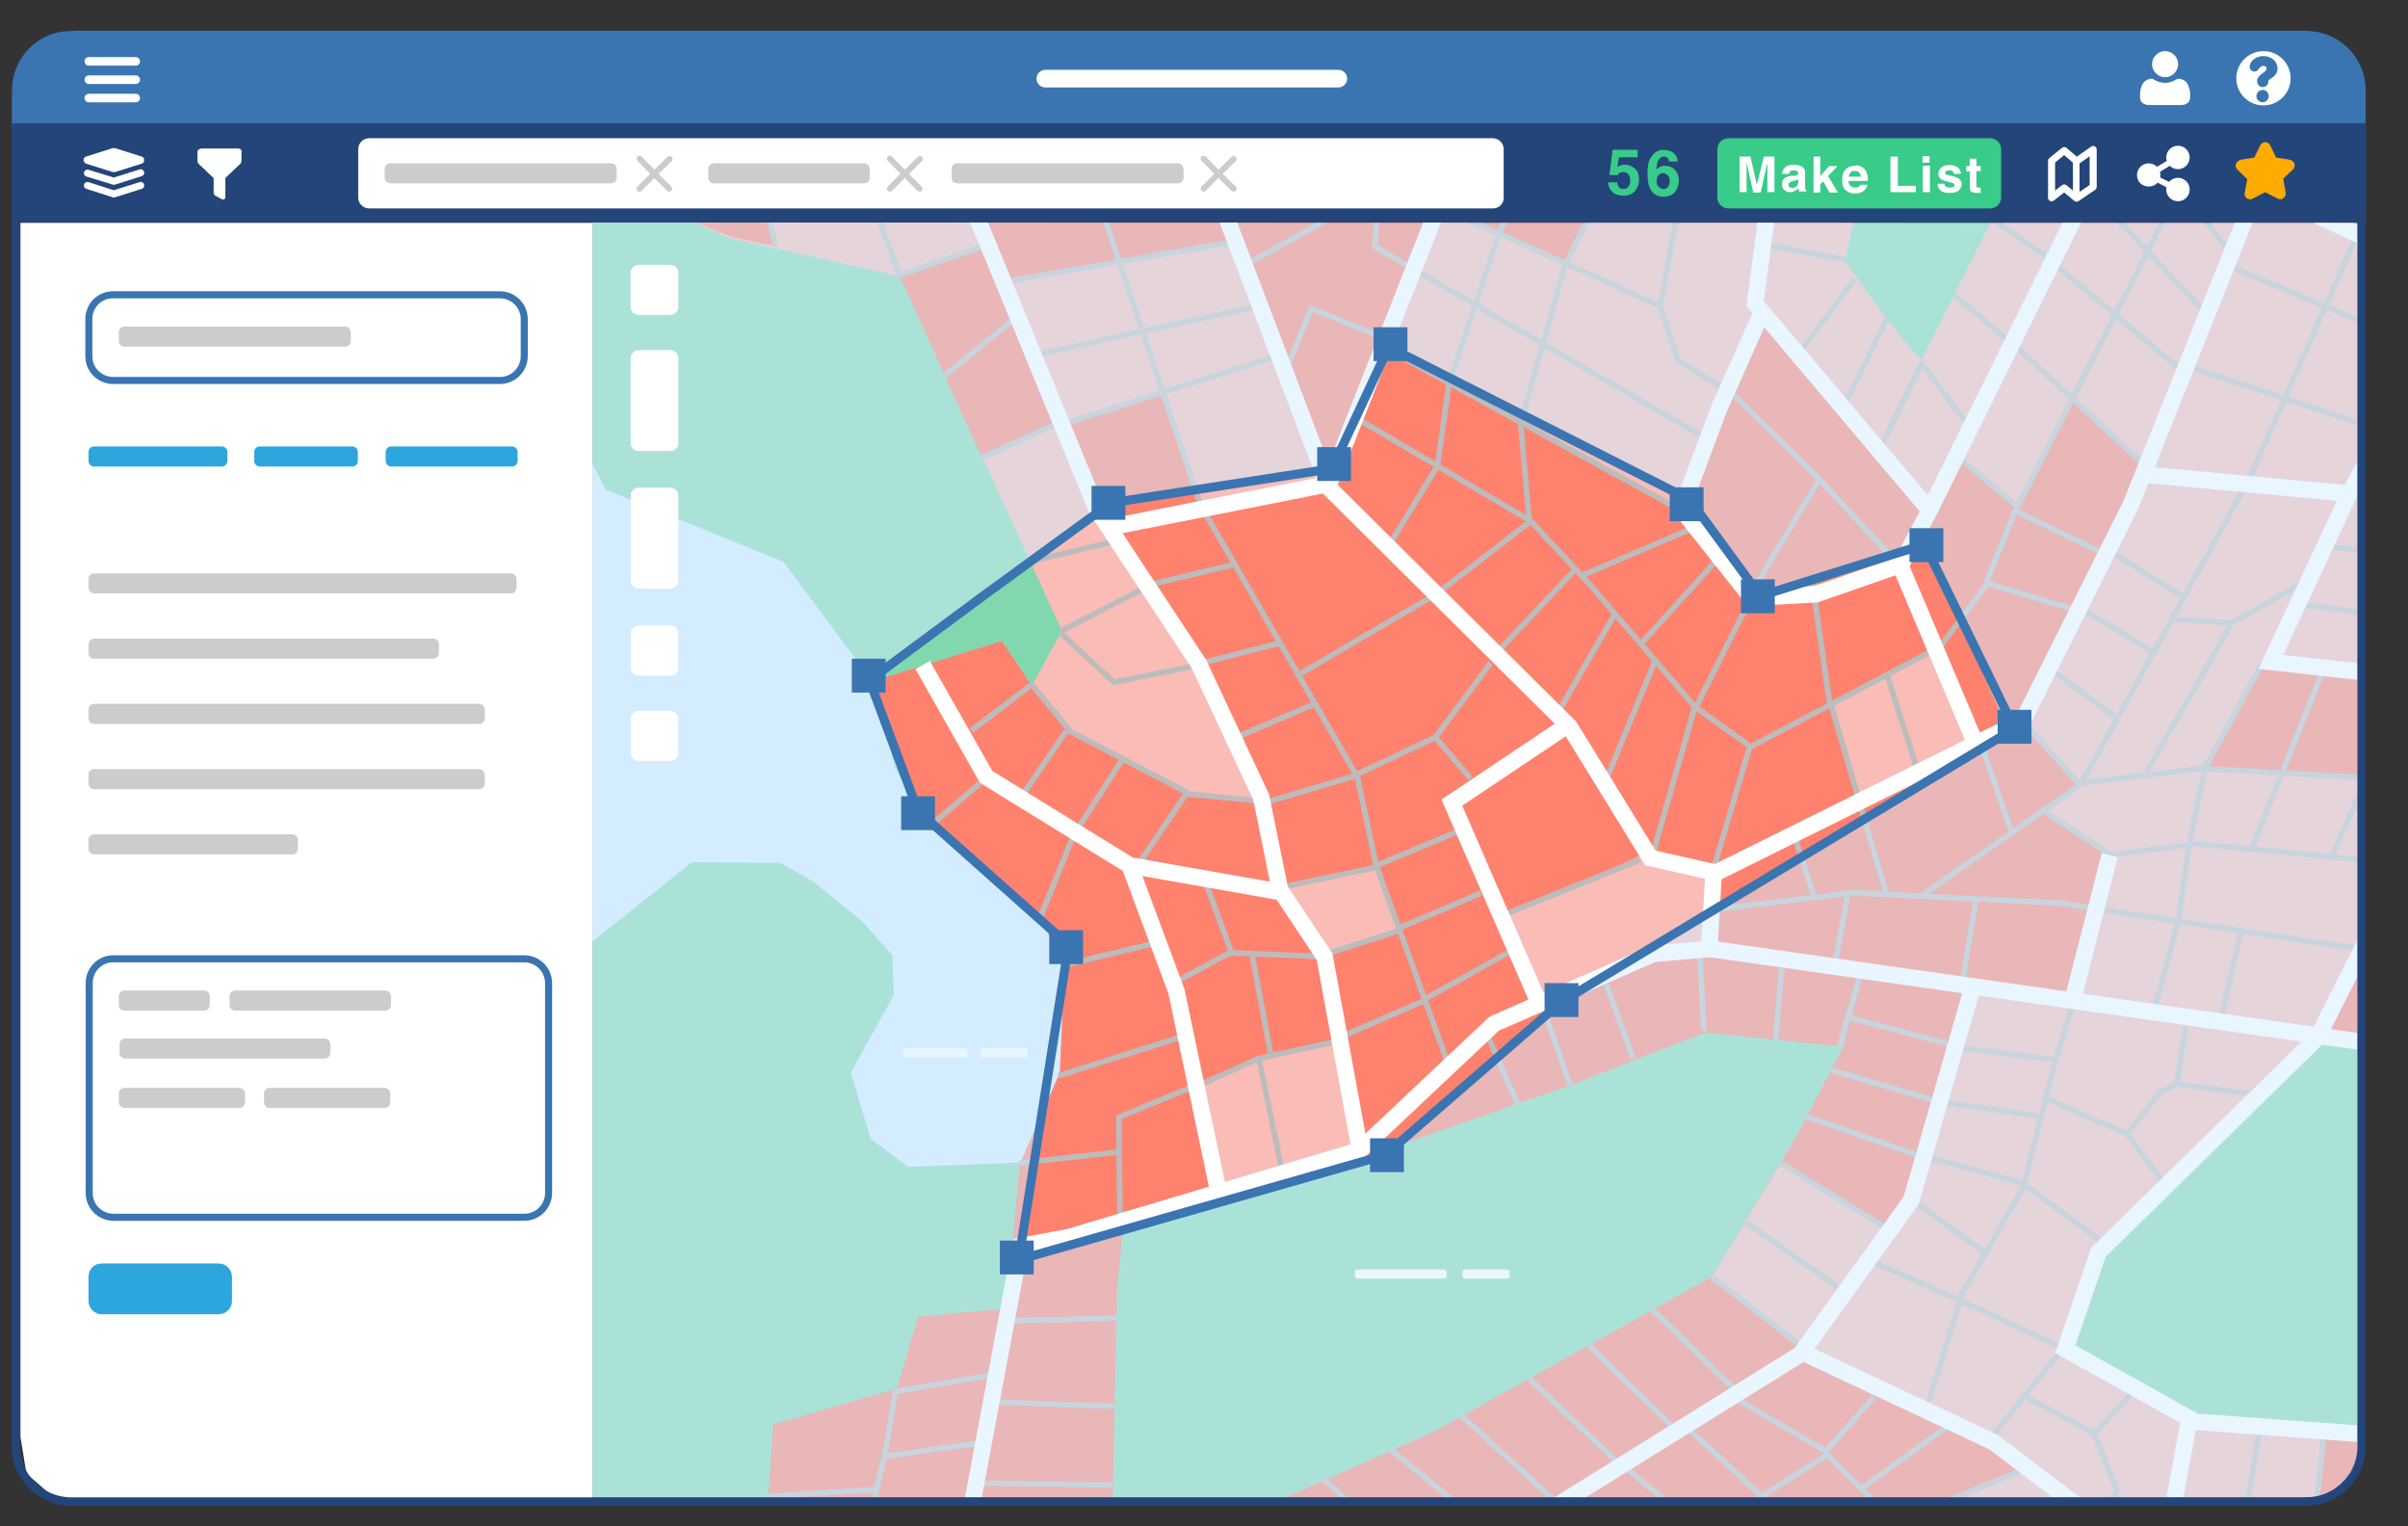 <?xml version="1.0" encoding="utf-8"?>
<!-- Generator: Adobe Illustrator 26.3.1, SVG Export Plug-In . SVG Version: 6.00 Build 0)  -->
<svg version="1.1" id="Layer_1" xmlns="http://www.w3.org/2000/svg" xmlns:xlink="http://www.w3.org/1999/xlink" x="0px" y="0px"
	 viewBox="0 0 683 432.8" style="enable-background:new 0 0 683 432.8;" xml:space="preserve">
<rect x="0" y="0" width="683" height="432.8" fill="#333333" stroke="none"/>
<style type="text/css">
	.st0{clip-path:url(#SVGID_00000132787521230729673740000006248222912025735848_);}
	.st1{fill-rule:evenodd;clip-rule:evenodd;fill:#82D8AE;}
	.st2{fill:#D4EDFF;}
	.st3{fill-rule:evenodd;clip-rule:evenodd;fill:#FFFFFF;}
	.st4{fill:#F9BCB7;}
	.st5{fill:#FF826E;}
	.st6{fill:#92D6E8;}
	.st7{fill:none;stroke:#BCBCBC;stroke-width:1.569;stroke-miterlimit:10;}
	.st8{fill-rule:evenodd;clip-rule:evenodd;fill:none;stroke:#BCBCBC;stroke-width:1.569;stroke-miterlimit:10;}
	.st9{fill:none;stroke:#FFFFFF;stroke-width:4.708;stroke-miterlimit:10;}
	.st10{fill-rule:evenodd;clip-rule:evenodd;fill:none;stroke:#FFFFFF;stroke-width:4.708;stroke-miterlimit:10;}
	.st11{fill:#AFC7EC;}
	.st12{fill:none;stroke:#24457A;stroke-width:2.348;stroke-miterlimit:10;}
	.st13{fill:#3A75B2;}
	.st14{fill:none;stroke:#3A75B2;stroke-width:2.348;stroke-miterlimit:10;}
	.st15{fill:#24457A;}
	.st16{fill:#FFFFFF;}
	.st17{fill:#FFAB00;}
	.st18{fill:none;stroke:#FFFFFF;stroke-width:2.435;stroke-linecap:round;stroke-miterlimit:10;}
	.st19{fill:none;stroke:#FFFFFF;stroke-width:5;stroke-linecap:round;stroke-linejoin:round;stroke-miterlimit:10;}
	.st20{fill:none;stroke:#FFFFFF;stroke-width:1.871;stroke-miterlimit:10;}
	.st21{fill:none;stroke:#FFFFFF;stroke-width:2;stroke-linecap:round;stroke-linejoin:round;stroke-miterlimit:10;}
	
		.st22{fill-rule:evenodd;clip-rule:evenodd;fill:none;stroke:#FFFFFF;stroke-width:2;stroke-linecap:round;stroke-linejoin:round;stroke-miterlimit:10;}
	.st23{fill-rule:evenodd;clip-rule:evenodd;fill:#2DA6DD;}
	.st24{fill-rule:evenodd;clip-rule:evenodd;fill:#CCCCCC;}
	.st25{fill-rule:evenodd;clip-rule:evenodd;fill:none;stroke:#3A75B2;stroke-width:2;stroke-miterlimit:10;}
	.st26{opacity:0.5;fill:#D4EDFF;}
	.st27{fill:none;stroke:#3A75B2;stroke-width:2.552;stroke-miterlimit:10;}
	.st28{fill:#38CB89;}
	.st29{fill:none;stroke:#CCCCCC;stroke-width:1.7;stroke-linecap:round;stroke-miterlimit:10;}
</style>
<g>
	<g id="MAP_2_">
		<defs>
			<polygon id="SVGID_1_" points="664.6,422.2 656.3,425.8 168.1,425.8 168.1,63.1 669.8,63.1 669.8,411.8 			"/>
		</defs>
		<clipPath id="SVGID_00000182514143877819004490000016974913817334032271_">
			<use xlink:href="#SVGID_1_"  style="overflow:visible;"/>
		</clipPath>
		<g style="clip-path:url(#SVGID_00000182514143877819004490000016974913817334032271_);">
			<g id="GRASS_WATER_1_">
				<g>
					<polygon class="st1" points="-96.2,655.1 906,657.5 920.3,649.3 931.4,638.2 933.5,505.1 932.4,388.4 932.4,338.6 931.4,285.2 
						774,310.5 933.5,41.5 932.4,-83.4 618.7,-81.8 -96.3,-79.4 					"/>
					<polygon class="st2" points="18.9,418.2 44.6,397.9 62.9,374.2 62.2,340.3 73.7,326.8 101.5,326.8 111.6,338.3 112.3,357.9 
						125.9,375.5 152.6,374.5 160.7,358.3 161.7,286.2 161.7,272 196.3,244.5 221.3,244.7 230.5,249.9 244.5,261.2 253.1,270.9 
						253.5,282.2 241.3,304.2 247,323 257.6,330.9 289.4,329.7 300.7,305.3 302.5,274.8 295.5,259.9 259.6,229.1 253.8,217.4 
						247.4,193.2 222.2,159.3 171.9,138.9 143.5,85.1 118.1,63.8 91.7,43.5 58.2,-14.4 21.6,-79.7 3.3,-82.4 -98.2,-82.4 
						-102.3,184.6 -96.2,346.1 -96.2,457.8 					"/>
					<path class="st3" d="M278.8,299.9L278.8,299.9L278.8,299.9L278.8,299.9h0.8l12,0h-0.8h0h0l0,0c0.4,0,0.7-0.3,0.7-0.7l0-1.2
						c0-0.4-0.3-0.7-0.7-0.7l0,0l-12,0l0,0c-0.4,0-0.7,0.3-0.7,0.7l0,1.2C278.1,299.6,278.4,299.9,278.8,299.9z"/>
					<path class="st3" d="M257,299.9L257,299.9L257,299.9L257,299.9L257,299.9l16.7,0l0,0c0,0,0,0,0,0h0l0,0c0.4,0,0.7-0.3,0.7-0.7
						V298c0-0.4-0.3-0.7-0.7-0.7v0l-16.8,0l0,0c-0.4,0-0.7,0.3-0.7,0.7l0,1.2C256.2,299.6,256.6,299.9,257,299.9z"/>
					<path class="st3" d="M415.5,362.6L415.5,362.6L415.5,362.6L415.5,362.6h0.8l12,0h-0.8c0,0,0,0,0,0h0l0,0c0.4,0,0.7-0.3,0.7-0.7
						l0-1.2c0-0.4-0.3-0.7-0.7-0.7v0l-12,0l0,0c-0.4,0-0.7,0.3-0.7,0.7l0,1.2C414.7,362.2,415.1,362.6,415.5,362.6z"/>
					<path class="st3" d="M385,362.6L385,362.6L385,362.6L385,362.6L385,362.6l24.6,0l0,0c0,0,0,0,0,0h0l0,0c0.4,0,0.7-0.3,0.7-0.7
						v-1.2c0-0.4-0.3-0.7-0.7-0.7v0l-24.6,0l0,0c-0.4,0-0.7,0.3-0.7,0.7v1.2C384.3,362.2,384.6,362.6,385,362.6z"/>
					<path class="st3" d="M748.5,357.1L748.5,357.1L748.5,357.1L748.5,357.1h0.8l14.1,0h-0.8c0,0,0,0,0,0h0l0,0
						c0.4,0,0.7-0.3,0.7-0.7l0-1.2c0-0.4-0.3-0.7-0.7-0.7v0l-14.1,0l0,0c-0.4,0-0.7,0.3-0.7,0.8l0,1.1
						C747.8,356.8,748.1,357.1,748.5,357.1z"/>
					<path class="st3" d="M709.9,357.1L709.9,357.1L709.9,357.1L709.9,357.1L709.9,357.1l32.7,0l0,0c0,0,0,0,0,0h0l0,0
						c0.4,0,0.7-0.3,0.7-0.7v-1.2c0-0.4-0.3-0.7-0.7-0.7v0l-32.7,0l0,0c-0.4,0-0.7,0.3-0.7,0.8v1.1
						C709.2,356.8,709.5,357.1,709.9,357.1z"/>
					<path class="st3" d="M848.7-12.5L848.7-12.5L848.7-12.5L848.7-12.5h0.8l14.1,0h-0.8c0,0,0,0,0,0h0l0,0c0.4,0,0.7-0.3,0.7-0.8
						l0-1.2c0-0.4-0.3-0.7-0.7-0.7v0l-14.1,0l0,0c-0.4,0-0.7,0.3-0.7,0.8l0,1.1C848-12.8,848.3-12.5,848.7-12.5z"/>
					<path class="st3" d="M804-12.5L804-12.5L804-12.5L804-12.5L804-12.5l38.8,0l0,0c0,0,0,0,0,0h0l0,0c0.4,0,0.7-0.3,0.7-0.8v-1.2
						c0-0.4-0.3-0.7-0.7-0.7v0l-38.8,0l0,0c-0.4,0-0.7,0.3-0.7,0.8v1.1C803.3-12.8,803.6-12.5,804-12.5z"/>
				</g>
			</g>
			<g>
				<polygon class="st4" points="641,54.1 657.8,10.5 723.3,-81.9 777.1,-82.4 718.2,23.2 783.9,43.5 841.7,36.4 931.8,33.7 
					930.8,88.8 832.3,87.5 757.8,96.6 698.4,80 				"/>
				<polygon class="st5" points="385.8,324.8 375.5,272.5 363.8,251.6 358.7,224.7 315.1,150.1 375,138.3 407,169.9 444.7,207 
					411.5,228.6 437.3,284.1 420.3,294.3 				"/>
				<polygon class="st4" points="363.3,251.9 390.7,245.6 397.3,264.1 376.2,270.4 				"/>
				<polygon class="st4" points="426.4,258.7 435.9,283.8 472.5,268.9 485,269.6 487,248.9 469.4,244.5 467,241.8 				"/>
				<polygon class="st5" points="410.9,228.3 426.4,260.1 465.7,242.5 465.7,238.4 460.3,232.3 450.8,217.4 444.7,205.2 				"/>
				<polygon class="st4" points="380.6,295 357.4,300.4 339.8,307.8 346.2,339 385.5,326.1 				"/>
				<polygon class="st5" points="381.1,330.3 425.8,290.7 468.9,270.4 484.1,268.4 528.3,276 522.2,296.8 483.6,292.8 446.1,307.5 
									"/>
				<polygon class="st5" points="321.5,246.9 340.8,307.2 356,300.4 379.4,295 377.3,271.6 363.1,252 				"/>
				<polygon class="st5" points="247.4,193.2 284.2,181.8 292.9,194.9 302.9,207.3 324.2,218.8 337.1,224.9 358.4,226.9 
					362.8,251.6 321.2,245.9 336.1,293.3 344.5,337.2 287.1,353.4 289.2,330.3 300.6,304.2 301.9,274 294.8,260.1 272.1,239.8 
					258.9,229 253.5,214.4 				"/>
				<polygon class="st5" points="318.6,347.6 316.8,366.4 315.1,448.6 272.4,448.6 282.3,396.1 291,353.2 				"/>
				<polygon class="st5" points="260.4,373.4 285.9,371 271.4,447.6 198.3,484.2 184.1,452.7 217.1,436.5 219.3,403.9 254.4,393.8 
									"/>
				<polygon class="st5" points="312,448 406.7,406 485.7,362 510,321.4 522.6,297.3 528.6,275.7 560.1,280.4 541.5,341.3 
					511.7,383.3 483.3,399.6 404.4,451.3 				"/>
				<polygon class="st4" points="505.3,329.5 485.3,362.7 511.7,382.6 535.4,348.4 				"/>
				<polygon class="st5" points="528.3,226.3 486.7,247.1 468.1,243.3 448.1,210 437.4,198.8 381.5,145.2 378,137.4 393.8,98.8 
					477.5,144.5 495.8,168.9 515.4,168.7 540.2,159.6 612.3,12.5 639.5,54.7 607.8,133.6 573.3,203.9 				"/>
				<polygon class="st4" points="561.1,211 544.9,219.5 527.6,226.9 519.2,199.5 550,184 				"/>
				<polygon class="st5" points="500.2,89.5 476.9,144.7 496.8,169.7 539.8,160.3 547.3,145.7 				"/>
				<polygon class="st5" points="486.2,249.1 483.6,269.4 560.8,280.1 587.7,283.6 598.4,243 580.4,230.3 589.7,222.7 574.5,204.9 
									"/>
				<polygon class="st4" points="392.6,98.7 423,22.2 509,-2.9 498.9,91.2 477.2,144.7 				"/>
				<polygon class="st5" points="422.4,22.2 408.5,59.7 444,75 457.2,49.2 502.9,52.3 497.6,85.4 522.7,117.1 535.2,90.7 
					522.5,73.9 524.2,61 535.4,15.4 566.4,3.4 553.9,-17.2 				"/>
				<polygon class="st4" points="512.6,382.6 542.5,337.5 559.3,280.6 588.2,283.6 656.8,293.3 596.3,354.7 587.2,381.1 
					601.9,391.3 620.7,401.9 613.1,444.1 563.8,407.5 				"/>
				<polygon class="st5" points="528.3,534.3 408,449 512.1,382.5 565.9,409.9 614.6,445.4 596.3,492.1 				"/>
				<polygon class="st4" points="496.5,512.6 539.6,485.8 562.2,470.9 567.9,453 538.1,431.7 575,416.5 612.6,443.6 596.3,493.3 
					527.3,533.9 				"/>
				<polygon class="st4" points="404.4,449.3 338.8,491.6 463.3,567.1 526.6,535.3 				"/>
				<polygon class="st5" points="471.4,496.7 433.2,519.7 490.1,555.6 526.6,533.3 				"/>
				<polygon class="st5" points="252.1,545.4 402.7,450.7 272.8,448.3 199,484.5 245,545.4 				"/>
				<polygon class="st4" points="271.4,484.2 221.7,511.6 245.3,545.1 252.8,544.4 305.9,510.9 				"/>
				<polygon class="st4" points="292.7,194.4 303.9,207.3 336.1,225.2 358.1,228 342.5,189.4 314.4,146.9 272.8,53 176.6,34.3 
					190.9,60.4 206.8,67.5 255.2,78.3 301.2,178.9 				"/>
				<polygon class="st5" points="300.5,119.6 278.5,129.8 255.2,78.3 281.2,69.9 				"/>
				<polygon class="st5" points="213,40.9 220.1,69.9 207.9,67.3 191.2,60.7 178,37.1 				"/>
				<polygon class="st5" points="273.9,53.1 314.6,150.6 377,138.9 343.5,46.5 				"/>
				<polygon class="st4" points="341.5,143.7 329.3,112.3 301.9,120.7 287,79.7 314.7,75 350.9,68.9 376,136.9 				"/>
				<polygon class="st4" points="573.3,204.9 608.9,133.9 665.7,140.6 644.7,188 705.7,195.5 657.6,294 588.2,282.4 599,242.8 
					580.1,230 589.9,222.5 				"/>
				<polygon class="st5" points="641.5,187.5 625.1,217.6 662,220.5 692.6,222.2 706.7,195.5 				"/>
				<polygon class="st5" points="658.3,295.3 708.7,195.5 760.8,197.8 709.4,301.7 				"/>
				<polygon class="st6" points="760.8,196.8 734.4,251.6 766.4,254.2 793.8,197.3 				"/>
				<polygon class="st4" points="830.4,197.8 793.3,198.3 767.9,251.1 733.4,249.6 711.1,302.4 777.1,309.5 				"/>
				<polygon class="st4" points="608.2,134.5 640,54.3 698.2,80.7 666.1,140 				"/>
				<polygon class="st4" points="756.8,96.6 697.5,80 645.1,187 707,194.8 				"/>
				<polygon class="st5" points="666.4,141 729.4,146.7 756.1,96.3 698.6,78.7 				"/>
				<polygon class="st5" points="343,47.3 377.3,136.4 422.4,22.2 				"/>
				<polygon class="st4" points="423.7,20.1 343,47 381.1,-82.4 460.3,-79.9 				"/>
				<polygon class="st4" points="343.5,46.5 272.4,53.1 254.1,-79.9 380.1,-80.6 				"/>
				<polygon class="st4" points="459.8,-79.4 535.4,-79.4 510,-6.3 423.2,21.7 				"/>
				<polygon class="st4" points="253.6,-78.9 102.3,-79.4 180,34.9 273.4,53.1 				"/>
				<polygon class="st5" points="448.6,-53.5 412,-55.5 384.1,33.3 421.7,22.7 				"/>
				<polygon class="st5" points="311,-4.2 266.3,-0.7 261.8,-37.2 313,-37.2 				"/>
				<polygon class="st5" points="214,41.5 181,-34.7 156.2,-80.4 102.3,-79.4 180,36.9 				"/>
				<polygon class="st5" points="231.8,5.4 238.9,46 272.9,52.6 264.3,-0.7 				"/>
				<polygon class="st4" points="706,195.5 756.1,97.3 815,90.5 761.5,197.5 				"/>
				<polygon class="st4" points="588.7,-26.1 511.6,-5.8 536.4,-81.9 637.5,-79.9 				"/>
				<polygon class="st4" points="639.5,52.6 589.2,-25.6 640,-82.4 720.2,-81.4 657.3,10 				"/>
				<polygon class="st6" points="611.6,-52 564.9,-52.5 576.5,-81.4 640,-82.4 				"/>
				<polygon class="st5" points="718.2,23.2 733.9,-5.3 674.5,-13.9 657.8,10.5 				"/>
				<polygon class="st5" points="811.3,89.2 839,36.4 781.9,43.2 756.4,97 				"/>
				<polygon class="st6" points="464.3,10 475.2,-27.3 440,-21.8 423,22.2 				"/>
				<polygon class="st4" points="829.9,197.3 882.2,89.7 843.6,86.6 814.1,90.2 762.9,197.3 				"/>
				<polygon class="st5" points="863.1,127.8 827.9,127.4 814.3,156.2 847.5,158.9 				"/>
				<polygon class="st4" points="861,134.9 882.2,89.7 908.1,90.5 931.8,90.2 930.8,195.5 871.5,196.5 880,154.2 				"/>
				<polygon class="st5" points="831.9,195.8 863.1,128.8 895.9,129.5 871.9,194.4 				"/>
				<polygon class="st4" points="777.1,309.9 832.3,196.1 932.1,196.8 933.5,285.2 				"/>
				<polygon class="st5" points="932.4,237.4 888.4,239.1 883,265.6 793.3,276.4 777.4,309.9 932.4,285.5 				"/>
				<polygon class="st4" points="251.1,544.8 340.2,491.8 464.3,568.5 650.7,657.3 438.4,657.3 335.1,592.8 292,582.9 194.2,619.5 
					139.4,580.9 				"/>
				<polygon class="st5" points="463.7,566.8 429.5,592.8 466,615.2 508.3,587.8 				"/>
				<polygon class="st4" points="217.1,436.5 184.1,452.7 198.3,484.2 240.6,464.2 				"/>
				<polygon class="st5" points="184.8,452.7 90.3,462.5 92.7,497 198,483.5 				"/>
				<polygon class="st4" points="200.3,484.5 -98.2,518.3 -99.2,653.4 246.5,545.1 				"/>
				<polygon class="st5" points="273.8,531.6 248.4,545.1 291.7,583 317.8,567.4 				"/>
				<polygon class="st5" points="188.1,539.5 165.1,546.5 149.9,526.5 100.1,537.3 138.4,580.1 201.3,558.8 				"/>
				<polygon class="st5" points="-23.4,564.1 -38,511.6 93.4,496.7 110,532.9 				"/>
				<polygon class="st4" points="613.9,445.3 595,494 463,567.8 655.2,657.1 902.3,656.5 919.9,651 930.1,636.2 932.1,416.8 
					931.4,326.8 891.5,363.3 773.7,413.4 622.1,404 				"/>
				<polygon class="st5" points="772.3,414.1 659.3,407.3 655.9,431.7 759.5,441.9 758.1,473 844.8,445.3 836.2,417.4 902.3,394.5 
					889.5,364.7 				"/>
				<polygon class="st6" points="619.7,571.5 603.4,594.9 659.3,618.2 676.6,593.8 				"/>
				<polygon class="st5" points="672.5,507.5 662.3,541 757.8,560.3 760.8,523.8 				"/>
				<polygon class="st6" points="842.1,526.8 845.1,491.3 930.4,495.3 933.5,533.9 				"/>
				<polygon class="st6" points="1.3,618.2 -11.9,593.8 -46.4,610.1 -33.2,631.4 				"/>
				<path class="st4" d="M588.6-25.9L511.4-6.3l-12.9,91l49.1,59.9l7.9-15l16.2,14l16.5-30.7l19.5,19l31.9-78L588.6-25.9z
					 M545.1,102c-6.5-5.6-21.7-27.9-21.7-27.9l11.8-58.4l31.8-12.2l17.4,20.3L545.1,102z"/>
			</g>
			<g id="PERSELS_1_">
				<line class="st7" x1="497.7" y1="512.1" x2="560.6" y2="472.3"/>
				<polyline class="st7" points="592.6,431 567.7,453 538.1,431.7 				"/>
				<polyline class="st7" points="562.3,470.4 567.6,452.8 600.7,474.3 				"/>
				<line class="st7" x1="580.9" y1="441.5" x2="606.8" y2="459.6"/>
				<g>
					<line class="st7" x1="374.7" y1="271" x2="397.2" y2="263.8"/>
					<line class="st7" x1="363.5" y1="251.6" x2="391.1" y2="245.8"/>
					<line class="st7" x1="381.4" y1="293.6" x2="404.1" y2="283.7"/>
					<polyline class="st7" points="375.7,271.3 348.8,270.2 332.9,278.8 					"/>
					<line class="st7" x1="360.6" y1="299.9" x2="355.1" y2="270.5"/>
					<line class="st7" x1="356.4" y1="300.3" x2="379.2" y2="295.3"/>
					<line class="st7" x1="338.6" y1="308.4" x2="356.7" y2="300.3"/>
					<line class="st7" x1="322.7" y1="245.4" x2="336.5" y2="225"/>
					<line class="st7" x1="294.7" y1="261.1" x2="304.5" y2="236.9"/>
					<line class="st7" x1="328.4" y1="267.3" x2="302.2" y2="273.6"/>
					<line class="st7" x1="335.2" y1="294" x2="300.2" y2="305.1"/>
					<polyline class="st7" points="289.2,329.8 317.4,326.7 317.4,316.8 337.8,308.4 					"/>
					<line class="st7" x1="317.4" y1="326.4" x2="317.7" y2="345.8"/>
					<line class="st7" x1="342.3" y1="251.1" x2="349.6" y2="271"/>
					<line class="st7" x1="357.2" y1="300.8" x2="363.5" y2="331.4"/>
					<line class="st7" x1="422.4" y1="294.7" x2="430.4" y2="313"/>
					<line class="st7" x1="438" y1="286.8" x2="445.3" y2="307.6"/>
					<line class="st7" x1="455.6" y1="279.1" x2="463.2" y2="300.3"/>
					<line class="st7" x1="483.3" y1="292.3" x2="482.2" y2="271.8"/>
					<line class="st7" x1="503.6" y1="294.8" x2="505.4" y2="274.4"/>
					<line class="st7" x1="521.8" y1="296.6" x2="527.3" y2="277.4"/>
					<polygon class="st8" points="-89.1,654.8 929.5,654.8 929.6,-79.3 -89.1,-79.3 					"/>
					<line class="st7" x1="285.5" y1="374.6" x2="316.9" y2="373.8"/>
					<line class="st7" x1="281.7" y1="397.6" x2="316" y2="398.8"/>
					<line class="st7" x1="282.4" y1="389.7" x2="254.1" y2="394.6"/>
					<line class="st7" x1="277.9" y1="420.6" x2="315.5" y2="421.1"/>
					<polyline class="st7" points="278.4,409.1 250.9,413 254.1,394.1 					"/>
					<line class="st7" x1="248.4" y1="422.4" x2="217.9" y2="424.3"/>
					<line class="st7" x1="250.9" y1="412.8" x2="238.9" y2="463"/>
					<g>
						<line class="st7" x1="509.8" y1="380.9" x2="485.8" y2="362.3"/>
						<line class="st7" x1="521.3" y1="365" x2="495.2" y2="346.6"/>
						<line class="st7" x1="533.9" y1="347.6" x2="505.2" y2="329.9"/>
						<line class="st7" x1="543.3" y1="327.4" x2="512.4" y2="316.7"/>
						<line class="st7" x1="547.9" y1="311.9" x2="519.6" y2="303.5"/>
						<line class="st7" x1="552.4" y1="296" x2="524.3" y2="288.5"/>
						<line class="st7" x1="556.9" y1="297.3" x2="583.7" y2="300.6"/>
						<line class="st7" x1="552.5" y1="312.8" x2="579.1" y2="316.6"/>
						<polyline class="st7" points="548,328.5 573.7,335.5 596.2,352.2 						"/>
						<line class="st7" x1="544.1" y1="341.5" x2="563" y2="355.2"/>
						<polyline class="st7" points="532.3,358.3 555.9,368.8 554,375 552,381.6 547.1,397.4 						"/>
						<polyline class="st7" points="493.6,397.3 517.9,411.6 531.5,396.1 						"/>
						<line class="st7" x1="479.3" y1="405.6" x2="519" y2="442"/>
						<line class="st7" x1="461.6" y1="416.6" x2="570.6" y2="506.1"/>
						<line class="st7" x1="445" y1="426.2" x2="554.7" y2="516.9"/>
						<line class="st7" x1="429" y1="437.2" x2="475.8" y2="474"/>
						<line class="st7" x1="517.5" y1="411.8" x2="537.6" y2="431.7"/>
						<line class="st7" x1="552.8" y1="404.2" x2="528.1" y2="422"/>
						<line class="st7" x1="574.8" y1="416.4" x2="537.6" y2="431.7"/>
						<line class="st7" x1="583.8" y1="384" x2="565.4" y2="406.9"/>
						<polyline class="st7" points="574,395.8 594,406.5 600.5,422.8 595.8,430.1 						"/>
						<line class="st7" x1="594.2" y1="406.4" x2="605.2" y2="394.4"/>
						<polyline class="st7" points="587.7,285.4 583.1,300.4 577.4,322.8 573.8,336.9 555,369.5 						"/>
						<polyline class="st7" points="580.1,311.4 603.3,321.6 612.7,309.6 617.6,307.5 638.3,310.2 657.9,293.3 620.4,288.2 
							617.3,307.8 						"/>
						<line class="st7" x1="603.3" y1="321.6" x2="614.1" y2="336.1"/>
						<line class="st7" x1="585.8" y1="382.6" x2="555.9" y2="368.8"/>
						<line class="st7" x1="492.2" y1="394.2" x2="468.7" y2="371.4"/>
						<line class="st7" x1="474.6" y1="404.8" x2="450.7" y2="381.6"/>
						<line class="st7" x1="458.7" y1="414.6" x2="433.8" y2="391"/>
						<line class="st7" x1="440.6" y1="425.2" x2="414.4" y2="401.4"/>
						<line class="st7" x1="424.7" y1="435.9" x2="394.5" y2="411.1"/>
						<line class="st7" x1="405.7" y1="447.1" x2="375.1" y2="419.1"/>
					</g>
					<g>
						<line class="st7" x1="486" y1="247.6" x2="485.2" y2="268.8"/>
						<line class="st7" x1="485.4" y1="258" x2="524.6" y2="253.3"/>
						<line class="st7" x1="524.2" y1="253.1" x2="584.2" y2="256.1"/>
						<line class="st7" x1="584" y1="256.1" x2="669.2" y2="269.1"/>
						<line class="st7" x1="520.5" y1="273.2" x2="524.2" y2="253.1"/>
						<line class="st7" x1="556.8" y1="277.1" x2="560.5" y2="254.9"/>
						<line class="st7" x1="588" y1="282.2" x2="593.7" y2="257.3"/>
						<line class="st7" x1="514.4" y1="253.9" x2="509.1" y2="237.4"/>
						<line class="st7" x1="535" y1="253.3" x2="527.7" y2="228.6"/>
						<line class="st7" x1="545.2" y1="253.9" x2="590.1" y2="222.5"/>
						<line class="st7" x1="590.1" y1="222.7" x2="636.4" y2="138.6"/>
						<line class="st7" x1="570.5" y1="235.7" x2="561.7" y2="210.4"/>
						<line class="st7" x1="589.7" y1="222.3" x2="573.8" y2="204.7"/>
						<line class="st7" x1="600.4" y1="203.6" x2="581.9" y2="190"/>
						<line class="st7" x1="610.6" y1="184.8" x2="590.7" y2="172.7"/>
						<line class="st7" x1="618.9" y1="169" x2="598" y2="156"/>
						<line class="st7" x1="579.7" y1="230" x2="599.5" y2="242.9"/>
						<line class="st7" x1="593.7" y1="257.3" x2="598.8" y2="242.5"/>
						<line class="st7" x1="598.8" y1="242.4" x2="620.7" y2="239.6"/>
						<line class="st7" x1="589.7" y1="222.1" x2="625.3" y2="217.8"/>
					</g>
					<g>
						<polyline class="st7" points="452.9,167.9 434.1,147.7 384.6,118.5 						"/>
						<line class="st7" x1="452.6" y1="167.7" x2="480.9" y2="200.6"/>
						<line class="st7" x1="480.9" y1="200.6" x2="496.8" y2="211.9"/>
						<line class="st7" x1="496.3" y1="211.9" x2="549.9" y2="183.6"/>
						<line class="st7" x1="549.9" y1="183.9" x2="563.5" y2="165.8"/>
						<line class="st7" x1="563.2" y1="165.6" x2="571.6" y2="144.9"/>
						<line class="st7" x1="486.1" y1="246.1" x2="496.5" y2="211.1"/>
						<line class="st7" x1="480.6" y1="200.9" x2="468.8" y2="242.2"/>
						<line class="st7" x1="455.5" y1="221.3" x2="469.3" y2="187.8"/>
						<line class="st7" x1="442.4" y1="201.2" x2="457.8" y2="174.5"/>
						<line class="st7" x1="424.9" y1="184.7" x2="446.6" y2="161.7"/>
						<line class="st7" x1="407.4" y1="168.5" x2="433.8" y2="148.1"/>
						<line class="st7" x1="527.1" y1="226.3" x2="519.3" y2="199.6"/>
						<line class="st7" x1="559.8" y1="210.1" x2="549.6" y2="183.6"/>
						<line class="st7" x1="562.7" y1="165.1" x2="589.4" y2="173.2"/>
						<line class="st7" x1="496.8" y1="169.2" x2="481.1" y2="200.4"/>
						<line class="st7" x1="514.6" y1="169" x2="519" y2="199.8"/>
						<line class="st7" x1="535.3" y1="191.6" x2="544" y2="218.8"/>
						<line class="st7" x1="538.9" y1="160.1" x2="549.4" y2="184.2"/>
						<line class="st7" x1="487.4" y1="158.3" x2="465.9" y2="182.1"/>
						<line class="st7" x1="480.6" y1="149.6" x2="448.7" y2="163.2"/>
					</g>
					<line class="st7" x1="496.4" y1="168.6" x2="516" y2="136"/>
					<polyline class="st7" points="538.1,159.7 516,135.9 491.1,111.3 					"/>
					<line class="st7" x1="465.2" y1="243.8" x2="426.4" y2="259.5"/>
					<g>
						<line class="st7" x1="384.6" y1="219.7" x2="341.2" y2="144.4"/>
						<line class="st7" x1="351.4" y1="208.8" x2="373.4" y2="199.4"/>
						<line class="st7" x1="363.2" y1="182.3" x2="341.8" y2="187.8"/>
						<line class="st7" x1="349.6" y1="160.2" x2="326.9" y2="165.6"/>
						<line class="st7" x1="357.7" y1="227.2" x2="336.3" y2="225.1"/>
						<line class="st7" x1="275.5" y1="207.2" x2="292.7" y2="194.1"/>
						<line class="st7" x1="278" y1="222.1" x2="264.7" y2="233.5"/>
						<line class="st7" x1="292.5" y1="193.9" x2="303.9" y2="207.8"/>
						<line class="st7" x1="303.5" y1="207.4" x2="336.7" y2="224.7"/>
						<line class="st7" x1="302.5" y1="207.2" x2="289.6" y2="226.1"/>
						<line class="st7" x1="318.4" y1="215.3" x2="305.1" y2="235.9"/>
						<line class="st7" x1="340" y1="188.6" x2="315.4" y2="193.6"/>
						<line class="st7" x1="316.1" y1="193.7" x2="301" y2="179.6"/>
						<line class="st7" x1="326.5" y1="165.8" x2="300.8" y2="179"/>
						<line class="st7" x1="316.1" y1="153.5" x2="292.4" y2="159.2"/>
					</g>
					<line class="st7" x1="410.8" y1="301.9" x2="390.4" y2="245.6"/>
					<line class="st7" x1="390.4" y1="245.9" x2="384.9" y2="219.7"/>
					<line class="st7" x1="384.5" y1="220" x2="358.8" y2="227.6"/>
					<line class="st7" x1="427.7" y1="270.2" x2="404" y2="283.4"/>
					<line class="st7" x1="396.5" y1="263.3" x2="420" y2="253.3"/>
					<line class="st7" x1="389.8" y1="245.7" x2="412.8" y2="236.1"/>
					<line class="st7" x1="384.9" y1="219.6" x2="407.3" y2="209"/>
					<line class="st7" x1="406.9" y1="208.8" x2="417.1" y2="220.8"/>
					<line class="st7" x1="422.8" y1="188" x2="407.2" y2="209"/>
					<line class="st7" x1="368.4" y1="191.3" x2="407.5" y2="168.4"/>
				</g>
				<line class="st7" x1="246.7" y1="433.5" x2="272.8" y2="429.4"/>
				<polyline class="st7" points="518.5,412.4 467.7,444.6 378.5,516.6 				"/>
				<polyline class="st7" points="388.4,461 508,544.5 488.2,554.1 364.3,476.2 				"/>
				<line class="st7" x1="472.2" y1="496.5" x2="409" y2="534.3"/>
				<polyline class="st7" points="341.2,488.9 313,467.1 315.3,448.8 				"/>
				<polyline class="st7" points="272.9,447.5 295.5,477.7 313,467.1 				"/>
				<polyline class="st7" points="324.2,499.8 295.8,478.2 271.9,485.9 				"/>
				<line class="st7" x1="243.7" y1="499.3" x2="200.8" y2="444"/>
				<line class="st7" x1="197.5" y1="483.6" x2="184.3" y2="452.9"/>
				<line class="st7" x1="167.3" y1="486.6" x2="162.2" y2="455.1"/>
				<line class="st7" x1="142.4" y1="490.2" x2="139.7" y2="457.7"/>
				<line class="st7" x1="119.9" y1="494.5" x2="117.8" y2="460"/>
				<line class="st7" x1="268.6" y1="485.1" x2="221.1" y2="511"/>
				<line class="st7" x1="285.6" y1="496.3" x2="233.6" y2="529.3"/>
				<line class="st7" x1="249.3" y1="495.5" x2="284.1" y2="523.7"/>
				<line class="st7" x1="605" y1="466.6" x2="759.3" y2="494.2"/>
				<line class="st7" x1="653.2" y1="451.8" x2="641.8" y2="501.6"/>
				<line class="st7" x1="618.9" y1="497.3" x2="632.6" y2="448.3"/>
				<line class="st7" x1="675.5" y1="455.9" x2="666.2" y2="506.2"/>
				<line class="st7" x1="697.9" y1="460.2" x2="690.3" y2="510.2"/>
				<line class="st7" x1="719.7" y1="465.3" x2="712.6" y2="513.5"/>
				<line class="st7" x1="739.3" y1="467.8" x2="736.7" y2="518.1"/>
				<polyline class="st7" points="672.8,508.2 649.1,581.6 626.8,572.7 649.7,503.9 627.3,498.3 600.1,561.2 572.7,550.8 611.1,497 
									"/>
				<line class="st7" x1="556" y1="517.1" x2="662.6" y2="540.7"/>
				<polyline class="st7" points="621,403.4 641,404.9 633.9,447.3 654,452.9 659.3,406.1 681.4,408.4 677.6,456.9 700.2,461 
					707.5,409.7 736.2,411.5 729.1,466.6 758.3,472.7 761.9,413.8 				"/>
				<line class="st7" x1="617.9" y1="427.5" x2="759.6" y2="441.7"/>
				<polyline class="st7" points="610.8,287.3 617.8,261.2 621,239.1 625.3,218 641.5,188.3 				"/>
				<polyline class="st7" points="621,239.1 681.1,244.9 693.1,221.8 625.3,218 				"/>
				<line class="st7" x1="629.8" y1="289.4" x2="635.9" y2="263.2"/>
				<polyline class="st7" points="638.7,240.6 659,189.9 683.7,192.1 661.3,243.2 				"/>
				<polyline class="st7" points="616.1,175.6 632.9,176.7 652.4,165.7 				"/>
				<polyline class="st7" points="632.9,176.7 623,194.4 608.8,218.8 				"/>
				<polyline class="st7" points="596.6,156.9 571.6,144.9 627.6,35 639.8,53.5 632.9,72.1 603.2,33.5 				"/>
				<line class="st7" x1="625.8" y1="89.1" x2="593" y2="54"/>
				<polyline class="st7" points="581.9,74.1 618.7,105.1 610.3,125.4 608.3,132 570.7,97.2 				"/>
				<polyline class="st7" points="535.2,15.7 530.3,-10.2 553.9,-16.5 566.6,3.5 595.8,-13.1 604.3,-0.5 584.5,23.8 600.9,33.7 
					592.3,53.1 576.2,39.4 				"/>
				<polyline class="st7" points="561.3,114.5 558,120.3 545.1,103.2 				"/>
				<line class="st7" x1="505.7" y1="22.6" x2="532.9" y2="25.6"/>
				<polyline class="st7" points="528.3,47 503.9,44.4 501.2,69.6 523.5,73.6 				"/>
				<polyline class="st7" points="535.2,90.3 523.2,115 510.8,99.5 526,79.2 				"/>
				<line class="st7" x1="533.4" y1="126.9" x2="545.4" y2="102.4"/>
				<line class="st7" x1="581.1" y1="73.3" x2="565.2" y2="62.1"/>
				<line class="st7" x1="569.4" y1="96.4" x2="554.5" y2="83.9"/>
				<line class="st7" x1="554.5" y1="128.9" x2="572" y2="143.4"/>
				<polyline class="st7" points="621.2,104.1 676.1,122.3 688.2,99 632.1,75.4 642,53.3 668.7,66.2 637.2,137.6 				"/>
				<polyline class="st7" points="672.5,191 726,88 755.8,96.8 749.2,111 689.9,97.1 682,112.5 679.8,115.6 740,128.3 731.2,147.4 
					667.1,140.8 659.8,155 724.1,161.1 714.5,179.9 651.8,171.2 				"/>
				<polyline class="st7" points="394,154.6 407.7,132.2 411,108.9 425,67 445,15.5 466.4,9.1 457.2,48.7 444,74.9 431.3,120 
					433.8,148.1 				"/>
				<polyline class="st7" points="392,98.2 476.8,144.7 484.9,124.9 401.1,76.4 407.2,58.1 470.9,86.8 476,102.3 489.7,110.7 
					499.1,88.3 502.4,51.3 477.5,50.7 470.9,86.8 				"/>
				<polyline class="st7" points="457.2,48.7 477.5,50.7 488.2,2.8 509.3,-3.3 505.5,25.6 418.1,37.3 				"/>
				<polyline class="st7" points="387.2,34.3 391.2,54.6 389.9,69.9 401.1,76.4 392.6,95.9 371.9,87.5 364.5,105.7 353.7,74.9 
					391.2,54 				"/>
				<polyline class="st7" points="284.3,80 350.3,68.5 341.5,47.2 309.3,49.9 341.1,145 376,137.2 366.2,108.1 362.1,101 
					300.5,120.6 293.4,100.7 358.1,86.5 				"/>
				<line class="st7" x1="300.9" y1="119.6" x2="278.5" y2="129.8"/>
				<polyline class="st7" points="273.4,52.3 213.2,42.5 220,69.5 				"/>
				<polyline class="st7" points="243.7,47.2 255.2,78 279.9,69.5 289,89.5 268,106.4 				"/>
				<polyline class="st7" points="231.5,5.2 265.3,-0.9 268.7,22.8 235.2,24.5 238.9,45.5 213.2,39.7 181.4,-33.4 155,-82.4 
					253.5,-82.8 261.9,-20.2 228.1,-15.4 235.5,24.9 				"/>
				<line class="st7" x1="160.7" y1="5.2" x2="232.5" y2="5.2"/>
				<polyline class="st7" points="396,-5.9 431.2,-1.5 439,-22.9 365.5,-28.6 373.6,-58.7 449.8,-52.7 459.6,-82.8 420.3,-83.1 
					383.4,34.3 				"/>
				<line class="st7" x1="358.4" y1="-8.7" x2="397" y2="-6.3"/>
				<line class="st7" x1="352.3" y1="16.4" x2="390.5" y2="11.3"/>
				<polyline class="st7" points="465,6.2 474.8,-27.3 439,-22.9 423.4,19.4 442.3,15.4 478.9,-84.5 537.4,-84.1 510.7,-6.6 
					489,0.1 513.8,-89.5 				"/>
				<line class="st7" x1="519.2" y1="-32.7" x2="474.8" y2="-27.3"/>
				<polyline class="st7" points="274.8,52.3 268.7,22.8 350.9,17.4 342.5,44.5 309,47.9 314.7,-83.1 				"/>
				<polyline class="st7" points="267,-0.9 357,-8 366.2,-38.1 262.3,-36.7 				"/>
			</g>
			<g id="STREETS_1_">
				<polyline class="st9" points="405.4,449.4 526.3,533.9 680.6,593.8 931.9,625.4 				"/>
				<polyline class="st9" points="240.6,463.9 387.2,567.4 527.3,653.8 				"/>
				<line class="st9" x1="657.3" y1="294.3" x2="756.8" y2="96.3"/>
				<polyline class="st9" points="639,52.6 697.9,80 756.8,96.3 				"/>
				<line class="st9" x1="777.1" y1="310.5" x2="881.7" y2="88.2"/>
				<polyline class="st9" points="756.3,96.5 832.9,87.1 935.5,89.2 				"/>
				<polyline class="st9" points="273.4,52.6 179,34.3 139.4,-25.6 99.8,-82.4 				"/>
				<line class="st9" x1="407.5" y1="449.7" x2="271.4" y2="447.6"/>
				<line class="st9" x1="620.7" y1="404" x2="613.6" y2="442.5"/>
				<line class="st9" x1="757.8" y1="473" x2="933.5" y2="417.2"/>
				<polyline class="st9" points="758.8,472 759.8,522.8 933.5,533.9 				"/>
				<polyline class="st9" points="612.6,443.6 595.3,493.3 759.8,522.8 				"/>
				<line class="st9" x1="595.3" y1="493.3" x2="526.3" y2="533.9"/>
				<polyline class="st9" points="338.4,491.3 462.3,567.4 528.3,533.9 				"/>
				<polyline class="st9" points="464,566.1 401.5,613.9 392.2,628.4 				"/>
				<line class="st9" x1="653.2" y1="655.8" x2="463.3" y2="566.4"/>
				<polyline class="st9" points="706,195.8 772,196.8 933.5,195.8 				"/>
				<polyline class="st9" points="607.5,134.5 666.4,140 698.9,79 				"/>
				<polyline class="st9" points="708,194.8 644.1,187.7 666.3,140.1 				"/>
				<polyline class="st9" points="320.4,245.4 333.7,281.2 345.7,338.5 				"/>
				<polyline class="st9" points="559.7,279.2 542.1,340.4 510.7,384 253.1,544.1 -104.3,652.7 				"/>
				<polyline class="st10" points="511.5,383.6 565.5,409 611.5,444 758.8,472 				"/>
				<polyline class="st9" points="659.3,292.3 595.2,355.1 585.8,382.6 622.7,403.2 772,414.1 889.8,363.3 941.6,317.6 				"/>
				<line class="st9" x1="588.1" y1="282.8" x2="598.4" y2="242.5"/>
				<polyline class="st9" points="720.9,-80.7 657.3,11 604.4,143.1 573.8,204.3 486.7,247.5 468.1,243.3 445.2,206.1 377,138.4 
					342.5,47.5 380.3,-81.2 				"/>
				<polyline class="st10" points="536.2,-81.4 510,-5.3 497.8,86.1 547.3,144.7 539.2,160.1 515.1,168.5 496.8,169.5 476.9,144.4 
					487.7,115.6 499.9,88.2 				"/>
				<polyline class="st9" points="363.5,254.5 357.7,226 340,188.2 311,144.3 273.4,52.6 253.6,-81.2 				"/>
				<polyline class="st9" points="938.5,284.1 775.1,310.5 485.2,269.1 468.9,270.5 423.8,290.3 385.7,326.2 303.3,350.8 
					289.4,353.4 271.7,448.2 198.3,484.2 -107.3,518.7 				"/>
				<polyline class="st9" points="385.5,324.8 375.7,271.3 363.5,253 320.4,245.4 279.7,220.3 261.7,188.6 				"/>
				<line class="st9" x1="486.1" y1="246.9" x2="484.8" y2="268.9"/>
				<polyline class="st9" points="436.1,283.5 411.8,227.6 444.2,205.9 				"/>
				<line class="st9" x1="539.1" y1="160.6" x2="559.8" y2="209.6"/>
				<polyline class="st9" points="595.5,492.9 519.2,443.5 460.1,486 				"/>
				<line class="st9" x1="198.3" y1="483.2" x2="246.8" y2="545.1"/>
				<polyline class="st9" points="218.6,510.6 -23.1,564.4 -110.4,622.3 				"/>
				<line class="st9" x1="-39.3" y1="510.6" x2="-23.1" y2="564.4"/>
				<line class="st9" x1="710.1" y1="300.4" x2="815.7" y2="88.2"/>
				<polyline class="st9" points="460.5,-82.2 424.7,16.1 377,137.2 315.4,149.4 				"/>
				<polyline class="st9" points="510,-5.3 588.2,-25.6 639.7,-81.4 				"/>
				<line class="st9" x1="513.1" y1="-6.3" x2="343.5" y2="46.5"/>
				<line class="st9" x1="588.2" y1="-25.6" x2="639" y2="52.6"/>
				<line class="st9" x1="272.4" y1="52.6" x2="343.5" y2="46.5"/>
				<line class="st9" x1="537.6" y1="430.7" x2="519.3" y2="443.4"/>
				<line class="st9" x1="547.3" y1="144.7" x2="613.1" y2="11.7"/>
			</g>
		</g>
	</g>
	<g id="BROWSER_1_">
		<g>
			<path class="st11" d="M462.4,434.5c0,0.1,0.1,0.2,0.1,0.3C462,434.6,462,434.5,462.4,434.5"/>
			<path class="st11" d="M172.4,433.1C172.4,433.1,172.4,433.1,172.4,433.1C172.4,433.1,172.4,433.2,172.4,433.1
				C172.4,433.1,172.4,433.1,172.4,433.1"/>
			<path class="st12" d="M669.8,25.6v384.5c0,8.6-7,15.7-15.7,15.7H20.2c-8.6,0-15.7-7-15.7-15.7V25.6c0-7.6,5.4-14,12.7-15.4
				c1-0.2,2-0.3,3-0.3h633.9c1,0,2,0.1,3,0.3C664.4,11.7,669.8,18,669.8,25.6z"/>
		</g>
		<path class="st13" d="M669.8,25.6v10.5H4.6V25.6c0-7.6,5.4-14,12.7-15.4h639.9C664.4,11.7,669.8,18,669.8,25.6"/>
		<path class="st14" d="M669.8,25.6v10.5H4.6V25.6c0-7.6,5.4-14,12.7-15.4l3.9-0.3l632.1,0c0,0,1.4,0,1.9,0.1
			c1.1,0.1,2.1,0.3,2.1,0.3C664.4,11.7,669.8,18,669.8,25.6z"/>
		<rect x="4.6" y="36.2" class="st15" width="665.3" height="25.8"/>
		<rect x="4.6" y="36.1" class="st12" width="665.3" height="25.8"/>
		<path class="st3" d="M621.2,27.5c0,0.7-0.2,1.3-0.7,1.7c-0.5,0.4-1.1,0.6-2,0.6h-8.8c-0.8,0-1.5-0.2-2-0.6c-0.5-0.4-0.7-1-0.7-1.7
			c0-0.3,0-0.6,0-0.9c0-0.3,0.1-0.6,0.1-1c0.1-0.3,0.2-0.7,0.3-1c0.1-0.3,0.2-0.6,0.4-0.9c0.2-0.3,0.4-0.5,0.6-0.7
			c0.2-0.2,0.5-0.3,0.9-0.5c0.3-0.1,0.7-0.2,1.1-0.2c0.1,0,0.2,0.1,0.4,0.2c0.2,0.1,0.5,0.3,0.8,0.4c0.3,0.2,0.6,0.3,1.1,0.4
			c0.4,0.1,0.9,0.2,1.4,0.2c0.5,0,0.9-0.1,1.4-0.2c0.5-0.1,0.8-0.3,1.1-0.4c0.3-0.2,0.5-0.3,0.8-0.4c0.2-0.1,0.4-0.2,0.4-0.2
			c0.4,0,0.8,0.1,1.1,0.2c0.3,0.1,0.6,0.3,0.9,0.5c0.2,0.2,0.5,0.4,0.6,0.7c0.2,0.3,0.3,0.6,0.4,0.9c0.1,0.3,0.2,0.6,0.3,1
			c0.1,0.3,0.1,0.7,0.1,1C621.2,26.9,621.2,27.2,621.2,27.5 M617.8,18.2c0,1-0.4,1.9-1.1,2.6c-0.7,0.7-1.6,1.1-2.6,1.1
			c-1,0-1.9-0.4-2.6-1.1c-0.7-0.7-1.1-1.6-1.1-2.6c0-1,0.4-1.9,1.1-2.6c0.7-0.7,1.6-1.1,2.6-1.1c1,0,1.9,0.4,2.6,1.1
			C617.4,16.3,617.8,17.1,617.8,18.2"/>
		<g>
			<polygon class="st16" points="617.3,54.5 607.8,49.7 617.3,44 618.1,45.4 611.2,49.6 618.1,53 			"/>
			<path class="st3" d="M615.4,47c-1.3-1.3-1.3-3.4,0-4.7c1.3-1.3,3.4-1.3,4.7,0c1.3,1.3,1.3,3.4,0,4.7
				C618.8,48.3,616.7,48.3,615.4,47"/>
			<path class="st3" d="M615.4,56.1c-1.3-1.3-1.3-3.4,0-4.7c1.3-1.3,3.4-1.3,4.7,0c1.3,1.3,1.3,3.4,0,4.7
				C618.8,57.4,616.7,57.4,615.4,56.1"/>
			<path class="st3" d="M607.1,52c-1.3-1.3-1.3-3.4,0-4.7c1.3-1.3,3.4-1.3,4.7,0c1.3,1.3,1.3,3.4,0,4.7
				C610.5,53.2,608.4,53.2,607.1,52"/>
		</g>
		<path class="st17" d="M634.2,46.5c-0.2,0.6,0,1.2,0.4,1.6l2.8,2.7l-0.7,3.9c-0.2,0.9,0.4,1.7,1.3,1.8c0.3,0.1,0.7,0,1-0.2l3.5-1.8
			l3.5,1.8c0.2,0.1,0.5,0.2,0.7,0.2c0.9,0,1.6-0.7,1.6-1.6c0-0.1,0-0.2,0-0.3l-0.7-3.9l2.8-2.7c0.6-0.6,0.6-1.6,0-2.2
			c-0.2-0.2-0.6-0.4-0.9-0.5l-3.9-0.6l-1.7-3.5l0,0c-0.4-0.8-1.3-1.1-2.1-0.7c-0.3,0.2-0.6,0.4-0.7,0.7l-1.7,3.5l-3.9,0.6
			C634.8,45.6,634.4,46,634.2,46.5z"/>
		<path class="st3" d="M642,14.5c-4.2,0-7.7,3.4-7.7,7.7c0,4.2,3.4,7.7,7.7,7.7c4.2,0,7.7-3.4,7.7-7.7C649.7,18,646.3,14.5,642,14.5
			z M641.8,29c-1,0-1.8-0.8-1.8-1.7c0-1,0.8-1.8,1.8-1.8c1,0,1.7,0.8,1.7,1.8C643.5,28.2,642.7,29,641.8,29z M643.4,23.1
			c0,0.9-0.7,1.6-1.6,1.6c-0.9,0-1.6-0.7-1.6-1.7c0-1.9,2.7-2.4,2.7-3.6c0-0.5-0.4-0.7-0.9-0.7c-1.4,0-1.2,1.6-2.5,1.6
			c-1.1,0-1.4-0.9-1.4-1.5c0-1.1,1.4-2.9,3.9-2.9c2.2,0,4,1.5,4,3.5C645.9,22.1,643.4,22.1,643.4,23.1z"/>
		<g>
			<line class="st18" x1="25.2" y1="17.4" x2="38.5" y2="17.4"/>
			<line class="st18" x1="25.2" y1="22.6" x2="38.5" y2="22.6"/>
			<line class="st18" x1="25.2" y1="27.8" x2="38.5" y2="27.8"/>
		</g>
		<path class="st16" d="M68.6,43.2c0,0,0-0.6-0.4-0.9c-0.4-0.2-0.9-0.2-0.9-0.2h-10c0,0-0.5,0-0.9,0.3C56,42.6,56,43.1,56,43.1v2.2
			c0,0,0,0.5,0.1,0.8c0.2,0.4,0.5,0.6,0.5,0.6l4,3.8v3.9c0,0,0,0.4,0.1,0.7c0.2,0.3,0.4,0.4,0.4,0.4l1.8,1c0,0,0.4,0.2,0.7,0
			c0.3-0.2,0.3-0.5,0.3-0.5v-5.5h0l4-3.8c0,0,0.4-0.3,0.5-0.6c0.1-0.3,0.1-0.8,0.1-0.8V43.2z"/>
		<line class="st19" x1="296.5" y1="22.3" x2="379.6" y2="22.3"/>
		<g>
			<line class="st20" x1="588.9" y1="46.1" x2="588.9" y2="55.6"/>
			<polygon class="st21" points="581.9,45.6 585.5,42.7 589,45.7 593.7,42.4 593.7,53 589,56.2 585.5,53.3 581.9,56.1 			"/>
		</g>
		<g>
			<path class="st16" d="M40.2,44.4L32.6,42C32.4,42,32.2,42,32,42l-7.6,2.4c-0.4,0.1-0.7,0.5-0.7,1c0,0.4,0.3,0.8,0.7,1l7.6,2.4
				c0.1,0,0.2,0,0.3,0c0.1,0,0.2,0,0.3,0l7.6-2.4c0.4-0.1,0.7-0.5,0.7-1C40.9,44.9,40.6,44.5,40.2,44.4z"/>
			<polyline class="st22" points="24.8,49.1 32.3,51.4 39.9,49 			"/>
			<polyline class="st22" points="24.8,52.6 32.3,55 39.9,52.6 			"/>
		</g>
		<g>
			<g>
				<g>
					<polygon class="st16" points="168.1,425.4 15.8,425.1 7.5,417.9 5.8,407.5 5.8,63.2 168.1,63.2 					"/>
				</g>
				<g>
					<path class="st23" d="M62.9,126.6L62.9,126.6L62.9,126.6L62.9,126.6L62.9,126.6H26.7l0,0c0,0,0,0,0,0h0v0
						c-0.9,0-1.6,0.7-1.6,1.6v2.5c0,0.9,0.7,1.6,1.6,1.6v0h36.2v0c0.9,0,1.6-0.7,1.6-1.6v-2.5C64.5,127.3,63.8,126.6,62.9,126.6z"/>
					<path class="st23" d="M99.9,126.6L99.9,126.6L99.9,126.6L99.9,126.6L99.9,126.6H73.7l0,0c0,0,0,0,0,0h0v0
						c-0.9,0-1.6,0.7-1.6,1.6v2.5c0,0.9,0.7,1.6,1.6,1.6v0h26.2v0c0.9,0,1.6-0.7,1.6-1.6v-2.5C101.5,127.3,100.8,126.6,99.9,126.6z"
						/>
					<path class="st23" d="M145.2,126.6L145.2,126.6L145.2,126.6L145.2,126.6L145.2,126.6H111l0,0c0,0,0,0,0,0h0v0
						c-0.9,0-1.6,0.7-1.6,1.6v2.5c0,0.9,0.7,1.6,1.6,1.6v0h34.2v0c0.9,0,1.6-0.7,1.6-1.6v-2.5C146.8,127.3,146.1,126.6,145.2,126.6z
						"/>
				</g>
				<path class="st24" d="M144.9,162.6L144.9,162.6L144.9,162.6L144.9,162.6L144.9,162.6H26.7l0,0c0,0,0,0,0,0h0v0
					c-0.9,0-1.6,0.7-1.6,1.6v2.5c0,0.9,0.7,1.6,1.6,1.6v0h118.2v0c0.9,0,1.6-0.7,1.6-1.6v-2.5C146.5,163.3,145.8,162.6,144.9,162.6z
					"/>
				<path class="st24" d="M122.9,181.1L122.9,181.1L122.9,181.1L122.9,181.1L122.9,181.1H26.7l0,0c0,0,0,0,0,0h0v0
					c-0.9,0-1.6,0.7-1.6,1.6v2.5c0,0.9,0.7,1.6,1.6,1.6v0h96.2v0c0.9,0,1.6-0.7,1.6-1.6v-2.5C124.5,181.8,123.8,181.1,122.9,181.1z"
					/>
				<path class="st24" d="M135.9,199.6L135.9,199.6L135.9,199.6L135.9,199.6L135.9,199.6H26.7l0,0c0,0,0,0,0,0h0v0
					c-0.9,0-1.6,0.7-1.6,1.6v2.5c0,0.9,0.7,1.6,1.6,1.6v0h109.2v0c0.9,0,1.6-0.7,1.6-1.6v-2.5C137.5,200.3,136.8,199.6,135.9,199.6z
					"/>
				<path class="st24" d="M135.9,218.1L135.9,218.1L135.9,218.1L135.9,218.1L135.9,218.1H26.7l0,0c0,0,0,0,0,0h0v0
					c-0.9,0-1.6,0.7-1.6,1.6v2.5c0,0.9,0.7,1.6,1.6,1.6v0h109.2v0c0.9,0,1.6-0.7,1.6-1.6v-2.5C137.5,218.8,136.8,218.1,135.9,218.1z
					"/>
				<path class="st24" d="M82.9,236.6L82.9,236.6L82.9,236.6L82.9,236.6L82.9,236.6H26.7l0,0c0,0,0,0,0,0h0v0
					c-0.9,0-1.6,0.7-1.6,1.6v2.5c0,0.9,0.7,1.6,1.6,1.6v0h56.2v0c0.9,0,1.6-0.7,1.6-1.6v-2.5C84.5,237.3,83.8,236.6,82.9,236.6z"/>
			</g>
			<g>
				<path class="st25" d="M141.8,83.6c3.8,0,6.9,3.1,6.9,6.9V101c0,3.8-3.1,6.9-6.9,6.9l-37.8,0H32v0c-3.8-0.1-6.8-3.1-6.8-6.9V90.5
					c0-3.8,3-6.9,6.8-6.9v0H141.8z"/>
				<path class="st24" d="M97.8,92.6L97.8,92.6L97.8,92.6L97.8,92.6L97.8,92.6H35.3l0,0c0,0,0,0,0,0h0l0,0c-0.9,0-1.6,0.7-1.6,1.6
					v2.5c0,0.9,0.7,1.6,1.6,1.6v0h62.6v0c0.9,0,1.6-0.7,1.6-1.6v-2.5C99.4,93.3,98.7,92.6,97.8,92.6z"/>
			</g>
			<path class="st23" d="M62,358.3L62,358.3L62,358.3L62,358.3L62,358.3H28.9l0,0c0,0,0,0,0,0h-0.1v0c-2.1,0-3.7,1.7-3.7,3.8v6.8
				c0,2.1,1.7,3.8,3.7,3.8v0H62v0c2.1,0,3.8-1.7,3.8-3.8v-6.8C65.8,360,64.1,358.3,62,358.3z"/>
			<g>
				<path class="st25" d="M148.7,271.9c3.8,0,6.9,3.1,6.9,6.9v59.5c0,3.8-3.1,6.9-6.9,6.9l-44.6,0h-72v0c-3.8-0.1-6.8-3.1-6.8-6.9
					v-59.5c0-3.8,3-6.9,6.8-6.9v0H148.7z"/>
				<path class="st24" d="M57.9,280.9L57.9,280.9L57.9,280.9L57.9,280.9L57.9,280.9H35.3l0,0c0,0,0,0,0,0h0v0
					c-0.9,0-1.6,0.7-1.6,1.6v2.5c0,0.9,0.7,1.6,1.6,1.6v0h22.6v0c0.9,0,1.6-0.7,1.6-1.6v-2.5C59.5,281.6,58.8,280.9,57.9,280.9z"/>
				<path class="st24" d="M67.9,308.5L67.9,308.5L67.9,308.5L67.9,308.5L67.9,308.5H35.3l0,0c0,0,0,0,0,0h0l0,0
					c-0.9,0-1.6,0.7-1.6,1.6v2.5c0,0.9,0.7,1.6,1.6,1.6v0h32.6v0c0.9,0,1.6-0.7,1.6-1.6v-2.5C69.5,309.3,68.8,308.5,67.9,308.5z"/>
				<path class="st24" d="M109.1,308.5L109.1,308.5L109.1,308.5L109.1,308.5L109.1,308.5H76.5l0,0c0,0,0,0,0,0h0l0,0
					c-0.9,0-1.6,0.7-1.6,1.6v2.5c0,0.9,0.7,1.6,1.6,1.6v0h32.6v0c0.9,0,1.6-0.7,1.6-1.6v-2.5C110.6,309.3,109.9,308.5,109.1,308.5z"
					/>
				<path class="st24" d="M109.3,280.9L109.3,280.9L109.3,280.9L109.3,280.9L109.3,280.9H66.7l0,0c0,0,0,0,0,0h0v0
					c-0.9,0-1.6,0.7-1.6,1.6v2.5c0,0.9,0.7,1.6,1.6,1.6v0h42.6v0c0.9,0,1.6-0.7,1.6-1.6v-2.5C110.9,281.6,110.1,280.9,109.3,280.9z"
					/>
				<path class="st24" d="M92.1,294.5L92.1,294.5L92.1,294.5L92.1,294.5L92.1,294.5H35.5l0,0c0,0,0,0,0,0h0l0,0
					c-0.9,0-1.6,0.7-1.6,1.6v2.5c0,0.9,0.7,1.6,1.6,1.6v0h56.6v0c0.9,0,1.6-0.7,1.6-1.6v-2.5C93.7,295.3,93,294.5,92.1,294.5z"/>
			</g>
		</g>
	</g>
	<g id="RAMA_1_">
		<path class="st12" d="M669.8,62v348.1c0,8.6-7,15.7-15.7,15.7H20.2c-8.6,0-15.7-7-15.7-15.7V61.9L669.8,62z"/>
	</g>
	<path id="TON_1_" class="st26" d="M168.1,63.1v361.5H654l1.9-0.1l1.7-0.3l2-0.6l2.3-1.2l1.8-1.3l1.5-1.5l1.5-1.9l1-2.1l0.6-1.8
		l0.3-1.7l0.1-1.5V63.5L168.1,63.1z M443.3,283.7l-50,43.3l-104.3,30.7l11.3-92.3l-41-36.7l-12.7-35.3l66.3-50.3l65.3-9.7l16-35.3
		l84,43l21.3,27.3l46.7-14l23.3,52.7L443.3,283.7z"/>
	<g id="PATH_1_">
		<g>
			<polyline class="st27" points="288.9,357.5 303.1,268 260.4,230 246.6,192.9 279.4,168.6 315.1,142.6 377.8,132.9 393.9,98.4 
				479.3,141.7 499.3,169 545.9,154.4 571.4,206.6 442.9,284.1 392.8,327.6 288,357.5 			"/>
		</g>
		<rect x="255.6" y="225.8" class="st13" width="9.6" height="9.6"/>
		<rect x="241.6" y="186.8" class="st13" width="9.6" height="9.6"/>
		<rect x="309.6" y="137.8" class="st13" width="9.6" height="9.6"/>
		<rect x="373.6" y="126.8" class="st13" width="9.6" height="9.6"/>
		<rect x="389.6" y="92.8" class="st13" width="9.6" height="9.6"/>
		<rect x="473.6" y="138.2" class="st13" width="9.6" height="9.6"/>
		<rect x="388.6" y="322.8" class="st13" width="9.6" height="9.6"/>
		<rect x="438.1" y="278.8" class="st13" width="9.6" height="9.6"/>
		<rect x="566.6" y="201.3" class="st13" width="9.6" height="9.6"/>
		<rect x="493.8" y="164.3" class="st13" width="9.6" height="9.6"/>
		<rect x="541.6" y="149.8" class="st13" width="9.6" height="9.6"/>
		<rect x="283.6" y="351.8" class="st13" width="9.6" height="9.6"/>
		<rect x="297.6" y="263.8" class="st13" width="9.6" height="9.6"/>
	</g>
	<g id="TOOLS_1_">
		<path class="st3" d="M192.4,125.7L192.4,125.7L192.4,125.7L192.4,125.7L192.4,125.7v-24.2l0,0c0,0,0,0,0,0v0h0
			c0-1.2-1-2.2-2.2-2.2h-9.1c-1.2,0-2.2,1-2.2,2.2h0v24.2h0c0,1.2,1,2.2,2.2,2.2h9.1C191.4,127.9,192.4,126.9,192.4,125.7z"/>
		<path class="st3" d="M192.4,164.7L192.4,164.7L192.4,164.7L192.4,164.7L192.4,164.7v-24.2l0,0c0,0,0,0,0,0v0h0
			c0-1.2-1-2.2-2.2-2.2h-9.1c-1.2,0-2.2,1-2.2,2.2h0v24.2h0c0,1.2,1,2.2,2.2,2.2h9.1C191.4,166.9,192.4,165.9,192.4,164.7z"/>
		<path class="st3" d="M192.4,87.1L192.4,87.1L192.4,87.1L192.4,87.1L192.4,87.1v-9.8l0,0c0,0,0,0,0,0v0h0c0-1.2-1-2.2-2.2-2.2h-9.1
			c-1.2,0-2.2,1-2.2,2.2h0v9.8h0c0,1.2,1,2.2,2.2,2.2h9.1C191.4,89.3,192.4,88.3,192.4,87.1z"/>
		<path class="st3" d="M192.4,189.4L192.4,189.4L192.4,189.4L192.4,189.4L192.4,189.4v-9.8l0,0c0,0,0,0,0,0v0h0c0-1.2-1-2.2-2.2-2.2
			h-9.1c-1.2,0-2.2,1-2.2,2.2h0v9.8h0c0,1.2,1,2.2,2.2,2.2h9.1C191.4,191.6,192.4,190.6,192.4,189.4z"/>
		<path class="st3" d="M192.4,213.6L192.4,213.6L192.4,213.6L192.4,213.6L192.4,213.6v-9.8l0,0c0,0,0,0,0,0v0h0c0-1.2-1-2.2-2.2-2.2
			h-9.1c-1.2,0-2.2,1-2.2,2.2h0v9.8h0c0,1.2,1,2.2,2.2,2.2h9.1C191.4,215.8,192.4,214.9,192.4,213.6z"/>
	</g>
</g>
<g>
	<g>
		<g>
			<g>
				<path class="st16" d="M423.5,59.1H104.7c-1.7,0-3.1-1.4-3.1-3.1V42.3c0-1.7,1.4-3.1,3.1-3.1h318.7c1.7,0,3.1,1.4,3.1,3.1V56
					C426.6,57.7,425.2,59.1,423.5,59.1z"/>
			</g>
		</g>
	</g>
	<g>
		<path class="st28" d="M458.7,51.9c0.1,0.5,0.3,1,0.6,1.3c0.3,0.3,0.7,0.4,1.2,0.4c0.6,0,1.1-0.2,1.4-0.7c0.3-0.4,0.5-1,0.5-1.7
			c0-0.7-0.2-1.2-0.5-1.7c-0.3-0.5-0.8-0.7-1.4-0.7c-0.3,0-0.6,0-0.8,0.1c-0.4,0.1-0.7,0.4-0.9,0.8l-2.3-0.1l0.9-7.1h7.1v2.1h-5.3
			l-0.5,2.8c0.4-0.3,0.7-0.4,0.9-0.5c0.4-0.1,0.8-0.2,1.3-0.2c1.1,0,2,0.4,2.8,1.1c0.8,0.7,1.2,1.8,1.2,3.1c0,1.2-0.4,2.3-1.1,3.2
			c-0.8,0.9-1.9,1.4-3.4,1.4c-1.2,0-2.2-0.3-3-1c-0.8-0.7-1.2-1.6-1.3-2.8H458.7z"/>
		<path class="st28" d="M473.4,45.7c0-0.2-0.1-0.4-0.2-0.7c-0.3-0.4-0.7-0.6-1.2-0.6c-0.8,0-1.4,0.5-1.8,1.4
			c-0.2,0.5-0.3,1.3-0.4,2.3c0.3-0.4,0.7-0.6,1.1-0.8c0.4-0.2,0.9-0.3,1.4-0.3c1.1,0,2.1,0.4,2.8,1.2c0.7,0.8,1.1,1.8,1.1,3
			c0,1.2-0.4,2.3-1.1,3.2c-0.7,0.9-1.8,1.4-3.3,1.4c-1.6,0-2.8-0.7-3.6-2c-0.6-1.1-0.9-2.4-0.9-4.1c0-1,0-1.8,0.1-2.4
			c0.1-1.1,0.4-2,0.9-2.7c0.4-0.6,0.8-1.1,1.4-1.5c0.6-0.4,1.3-0.6,2.1-0.6c1.2,0,2.2,0.3,2.9,0.9c0.7,0.6,1.1,1.4,1.2,2.4H473.4z
			 M470.4,52.9c0.4,0.4,0.8,0.7,1.4,0.7c0.6,0,1-0.2,1.3-0.6c0.3-0.4,0.5-1,0.5-1.6c0-0.8-0.2-1.3-0.6-1.7c-0.4-0.4-0.8-0.6-1.3-0.6
			c-0.4,0-0.8,0.1-1.1,0.4c-0.5,0.4-0.7,1-0.7,1.9C469.8,51.9,470,52.5,470.4,52.9z"/>
	</g>
	<g>
		<g>
			<g>
				<path class="st28" d="M564.5,59.1h-74.3c-1.7,0-3.1-1.4-3.1-3.1V42.3c0-1.7,1.4-3.1,3.1-3.1h74.3c1.7,0,3.1,1.4,3.1,3.1V56
					C567.6,57.7,566.2,59.1,564.5,59.1z"/>
			</g>
		</g>
	</g>
	<g>
		<path class="st16" d="M500.3,44.4h3v10.1h-2v-6.8c0-0.2,0-0.5,0-0.8c0-0.4,0-0.6,0-0.8l-1.9,8.5h-2.1l-1.9-8.5c0,0.2,0,0.5,0,0.8
			c0,0.4,0,0.6,0,0.8v6.8h-2V44.4h3.1l1.8,8L500.3,44.4z"/>
		<path class="st16" d="M508.8,49.9c0.4,0,0.6-0.1,0.8-0.2c0.3-0.1,0.4-0.3,0.4-0.6c0-0.3-0.1-0.5-0.3-0.6c-0.2-0.1-0.5-0.2-1-0.2
			c-0.5,0-0.8,0.1-1,0.3c-0.1,0.2-0.2,0.4-0.3,0.7h-1.9c0-0.7,0.2-1.2,0.6-1.6c0.5-0.7,1.4-1,2.7-1c0.8,0,1.6,0.2,2.2,0.5
			c0.6,0.3,1,0.9,1,1.8v3.4c0,0.2,0,0.5,0,0.9c0,0.3,0.1,0.4,0.1,0.5c0.1,0.1,0.2,0.2,0.3,0.2v0.3h-2.1c-0.1-0.2-0.1-0.3-0.1-0.4
			c0-0.1,0-0.3-0.1-0.5c-0.3,0.3-0.6,0.5-0.9,0.7c-0.4,0.2-0.9,0.4-1.4,0.4c-0.7,0-1.2-0.2-1.7-0.6c-0.4-0.4-0.7-0.9-0.7-1.6
			c0-0.9,0.4-1.6,1.1-2c0.4-0.2,1-0.4,1.7-0.5L508.8,49.9z M510,50.9c-0.1,0.1-0.3,0.1-0.4,0.2c-0.1,0-0.3,0.1-0.5,0.1l-0.4,0.1
			c-0.4,0.1-0.7,0.2-0.9,0.3c-0.3,0.2-0.5,0.5-0.5,0.8c0,0.3,0.1,0.6,0.3,0.7c0.2,0.1,0.4,0.2,0.7,0.2c0.4,0,0.8-0.1,1.2-0.4
			c0.4-0.2,0.5-0.7,0.6-1.4V50.9z"/>
		<path class="st16" d="M514.4,44.4h1.9v5.5l2.5-2.8h2.4l-2.7,2.8l2.8,4.7h-2.4l-1.8-3.2l-0.8,0.8v2.4h-1.9V44.4z"/>
		<path class="st16" d="M527.8,47.2c0.5,0.2,1,0.6,1.3,1.1c0.3,0.4,0.5,1,0.6,1.5c0.1,0.3,0.1,0.8,0.1,1.5h-5.5
			c0,0.8,0.3,1.3,0.8,1.6c0.3,0.2,0.7,0.3,1.1,0.3c0.4,0,0.8-0.1,1.1-0.3c0.2-0.1,0.3-0.3,0.4-0.5h2c-0.1,0.4-0.3,0.9-0.7,1.4
			c-0.7,0.7-1.6,1.1-2.8,1.1c-1,0-1.9-0.3-2.6-0.9c-0.8-0.6-1.1-1.6-1.1-3c0-1.3,0.3-2.3,1-3c0.7-0.7,1.6-1,2.7-1
			C526.7,46.8,527.3,46.9,527.8,47.2z M524.9,48.9c-0.3,0.3-0.5,0.7-0.5,1.2h3.4c0-0.5-0.2-0.9-0.5-1.2c-0.3-0.3-0.7-0.4-1.2-0.4
			C525.5,48.4,525.1,48.6,524.9,48.9z"/>
		<path class="st16" d="M536.2,44.4h2.1v8.3h5.1v1.8h-7.2V44.4z"/>
		<path class="st16" d="M547.3,46.1h-2v-1.8h2V46.1z M545.4,47h2v7.5h-2V47z"/>
		<path class="st16" d="M551.5,52.1c0,0.3,0.1,0.6,0.3,0.7c0.2,0.3,0.7,0.4,1.4,0.4c0.4,0,0.7-0.1,0.9-0.2c0.2-0.1,0.3-0.3,0.3-0.5
			c0-0.2-0.1-0.4-0.3-0.5c-0.2-0.1-0.9-0.3-2-0.6c-0.9-0.2-1.5-0.5-1.8-0.8c-0.3-0.3-0.5-0.8-0.5-1.3c0-0.7,0.3-1.3,0.8-1.8
			c0.5-0.5,1.3-0.7,2.3-0.7c0.9,0,1.7,0.2,2.3,0.6c0.6,0.4,0.9,1,1,1.9h-2c0-0.3-0.1-0.5-0.2-0.6c-0.2-0.3-0.6-0.4-1.1-0.4
			c-0.4,0-0.7,0.1-0.9,0.2c-0.2,0.1-0.3,0.3-0.3,0.5c0,0.2,0.1,0.4,0.3,0.5c0.2,0.1,0.9,0.3,2,0.5c0.8,0.2,1.4,0.5,1.8,0.8
			c0.4,0.4,0.6,0.8,0.6,1.4c0,0.7-0.3,1.3-0.8,1.8c-0.6,0.5-1.4,0.7-2.6,0.7c-1.2,0-2.1-0.2-2.6-0.7c-0.6-0.5-0.8-1.1-0.8-1.9H551.5
			z"/>
		<path class="st16" d="M557.7,48.5v-1.4h1V45h1.9v2.1h1.2v1.4h-1.2v4c0,0.3,0,0.5,0.1,0.6c0.1,0.1,0.3,0.1,0.7,0.1
			c0.1,0,0.1,0,0.2,0c0.1,0,0.1,0,0.2,0v1.5l-0.9,0c-0.9,0-1.6-0.1-1.9-0.5c-0.2-0.2-0.3-0.6-0.3-1v-4.6H557.7z"/>
	</g>
	<path class="st24" d="M173.3,46.3L173.3,46.3L173.3,46.3L173.3,46.3L173.3,46.3h-62.6l0,0c0,0,0,0,0,0h0l0,0
		c-0.9,0-1.6,0.7-1.6,1.6v2.5c0,0.9,0.7,1.6,1.6,1.6v0h62.6v0c0.9,0,1.6-0.7,1.6-1.6v-2.5C174.9,47,174.2,46.3,173.3,46.3z"/>
	<g>
		<polyline class="st29" points="181.4,45 185.6,49.3 189.9,45.1 		"/>
		<polyline class="st29" points="189.8,53.5 185.6,49.3 181.4,53.5 		"/>
	</g>
	<path class="st24" d="M245.1,46.3L245.1,46.3L245.1,46.3L245.1,46.3L245.1,46.3h-42.6l0,0c0,0,0,0,0,0h0l0,0
		c-0.9,0-1.6,0.7-1.6,1.6v2.5c0,0.9,0.7,1.6,1.6,1.6v0h42.6v0c0.9,0,1.6-0.7,1.6-1.6v-2.5C246.6,47,245.9,46.3,245.1,46.3z"/>
	<g>
		<polyline class="st29" points="252.4,45 256.6,49.3 260.9,45.1 		"/>
		<polyline class="st29" points="260.8,53.5 256.6,49.3 252.4,53.5 		"/>
	</g>
	<path class="st24" d="M334.1,46.3L334.1,46.3L334.1,46.3L334.1,46.3L334.1,46.3h-62.6l0,0c0,0,0,0,0,0h0l0,0
		c-0.9,0-1.6,0.7-1.6,1.6v2.5c0,0.9,0.7,1.6,1.6,1.6v0h62.6v0c0.9,0,1.6-0.7,1.6-1.6v-2.5C335.6,47,334.9,46.3,334.1,46.3z"/>
	<g>
		<polyline class="st29" points="341.4,45 345.6,49.3 349.9,45.1 		"/>
		<polyline class="st29" points="349.9,53.5 345.6,49.3 341.4,53.5 		"/>
	</g>
</g>
</svg>
